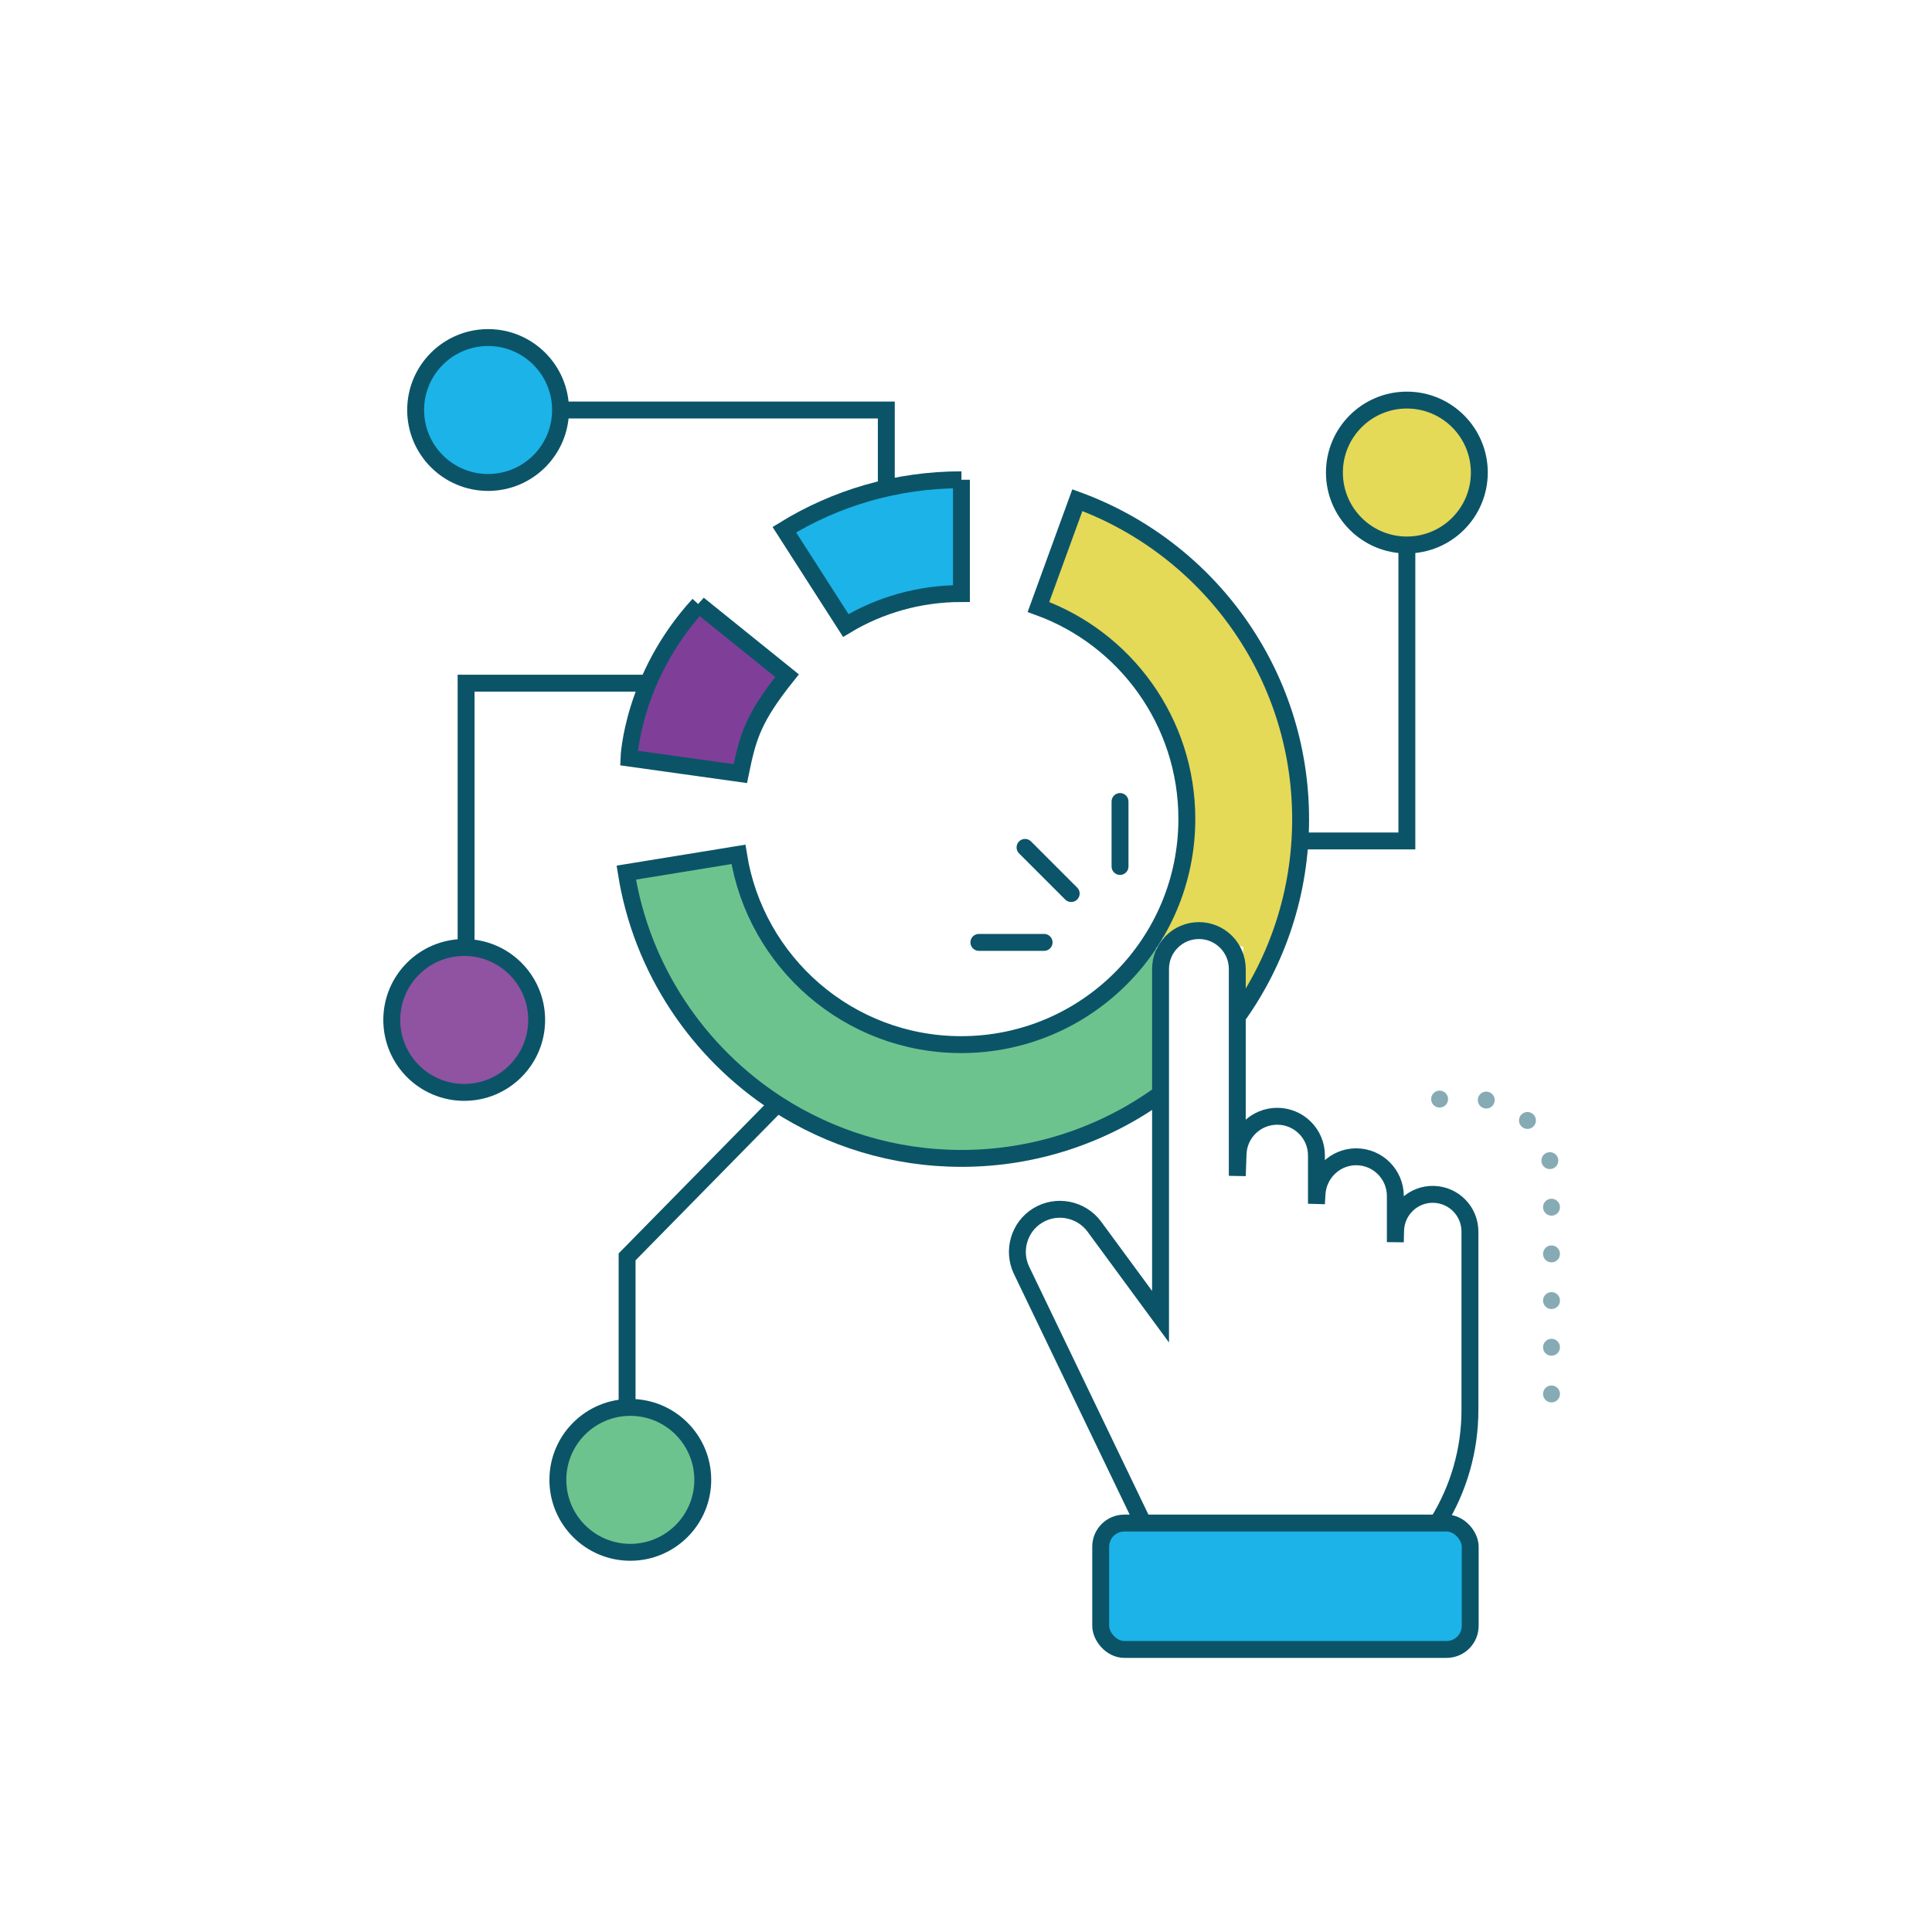 <svg xmlns="http://www.w3.org/2000/svg" id="Layer_1" data-name="Layer 1" viewBox="0 0 72 72"><defs><style>      .cls-1, .cls-2 {        stroke: #0b5468;      }      .cls-1, .cls-2, .cls-3, .cls-4 {        stroke-miterlimit: 10;        stroke-width: .63px;      }      .cls-1, .cls-3, .cls-4 {        fill: none;      }      .cls-2, .cls-5 {        fill: #e5d958;      }      .cls-6 {        fill: #8f53a1;      }      .cls-7 {        fill: #7f3f98;      }      .cls-3 {        opacity: .49;        stroke-dasharray: 0 1.74;      }      .cls-3, .cls-4 {        stroke: #0b5469;        stroke-linecap: round;      }      .cls-8 {        fill: #1cb3e8;      }      .cls-9 {        fill: #6dc38e;      }    </style></defs><path class="cls-5" d="M43.78,35.22l1.15-.54,1.41.62-.19,2.54c1.48-2.07,2.35-4.61,2.35-7.35,0-5.47-3.47-10.12-8.32-11.89l-1.45,3.98c3.23,1.17,5.53,4.27,5.53,7.9,0,1.57-.43,3.03-1.18,4.29l.7.43Z"></path><circle class="cls-6" cx="17.17" cy="38.02" r="2.7"></circle><circle class="cls-9" cx="23.29" cy="55.29" r="2.7"></circle><path class="cls-9" d="M42.68,35.23c-1.51,2.26-4.08,3.75-7,3.75-4.19,0-7.67-3.07-8.3-7.09l-4.18.68c.57,3.61,2.68,6.71,5.62,8.62,1.98,1.28,4.34,2.03,6.87,2.03,2.76,0,5.32-.89,7.4-2.39l.23-5.39-.62-.21Z"></path><circle class="cls-8" cx="18.05" cy="15.21" r="2.7"></circle><path class="cls-7" d="M26.15,22.42c-1.32,1.61-2.24,3.55-2.64,5.68l4.12.78s.55-2.41,1.82-3.81l-3.3-2.66Z"></path><rect class="cls-8" x="41.05" y="56.73" width="13.77" height="4.71" rx=".88" ry=".88"></rect><path class="cls-8" d="M35.68,17.8c-2.42,0-4.68.68-6.6,1.86l2.29,3.57c1.26-.76,2.74-1.19,4.31-1.19v-4.24Z"></path><path class="cls-1" d="M42.61,56.78l-4.54-9.44c-.35-.73-.09-1.62.6-2.04h0c.7-.43,1.62-.25,2.11.41l2.47,3.36v-12.96c0-.79.64-1.43,1.43-1.43h0c.79,0,1.43.64,1.43,1.43v7.71s.03-.82.03-.82c.03-.78.67-1.4,1.46-1.4h0c.8,0,1.46.65,1.46,1.46v1.8s.02-.35.02-.35c.04-.78.68-1.4,1.46-1.4h0c.81,0,1.46.66,1.46,1.46v1.72s.01-.43.01-.43c.02-.76.65-1.37,1.42-1.35h0c.75.02,1.35.63,1.35,1.39v6.65c0,1.47-.41,2.91-1.18,4.16l-.09.15"></path><rect class="cls-1" x="41.02" y="56.76" width="13.77" height="4.71" rx=".88" ry=".88"></rect><circle class="cls-1" cx="23.49" cy="55.15" r="2.7"></circle><circle class="cls-1" cx="17.3" cy="38.01" r="2.7"></circle><circle class="cls-1" cx="18.19" cy="15.28" r="2.7"></circle><circle class="cls-2" cx="52.43" cy="17.61" r="2.7"></circle><path class="cls-1" d="M35.83,17.88c-2.42,0-4.68.68-6.6,1.86l2.29,3.57c1.26-.76,2.74-1.19,4.31-1.19v-4.24Z"></path><path class="cls-1" d="M26.04,22.53c-2.49,2.72-2.6,5.72-2.6,5.72l4.15.58c.28-1.37.47-2.06,1.74-3.65l-3.3-2.66Z"></path><path class="cls-1" d="M46.12,37.88c1.48-2.07,2.35-4.61,2.35-7.35,0-5.47-3.47-10.12-8.32-11.89l-1.45,3.98c3.23,1.17,5.53,4.27,5.53,7.9,0,4.64-3.76,8.41-8.41,8.41-4.19,0-7.67-3.07-8.3-7.09l-4.18.68c.57,3.61,2.68,6.71,5.62,8.62,1.98,1.28,4.34,2.03,6.87,2.03,2.76,0,5.32-.89,7.4-2.39"></path><polyline class="cls-1" points="20.88 15.28 33.03 15.28 33.03 18.03"></polyline><polyline class="cls-1" points="52.43 20.31 52.43 31.34 48.61 31.34"></polyline><polyline class="cls-1" points="24.07 25.46 17.37 25.46 17.37 35.31"></polyline><polyline class="cls-1" points="23.37 52.45 23.37 46.84 28.96 41.15"></polyline><line class="cls-4" x1="39.92" y1="33.3" x2="38.2" y2="31.58"></line><line class="cls-4" x1="41.74" y1="32.29" x2="41.74" y2="29.87"></line><line class="cls-4" x1="38.91" y1="35.12" x2="36.48" y2="35.12"></line><path class="cls-3" d="M53.65,40.96h1.28c1.6,0,2.89,1.29,2.89,2.89v9.63"></path></svg>